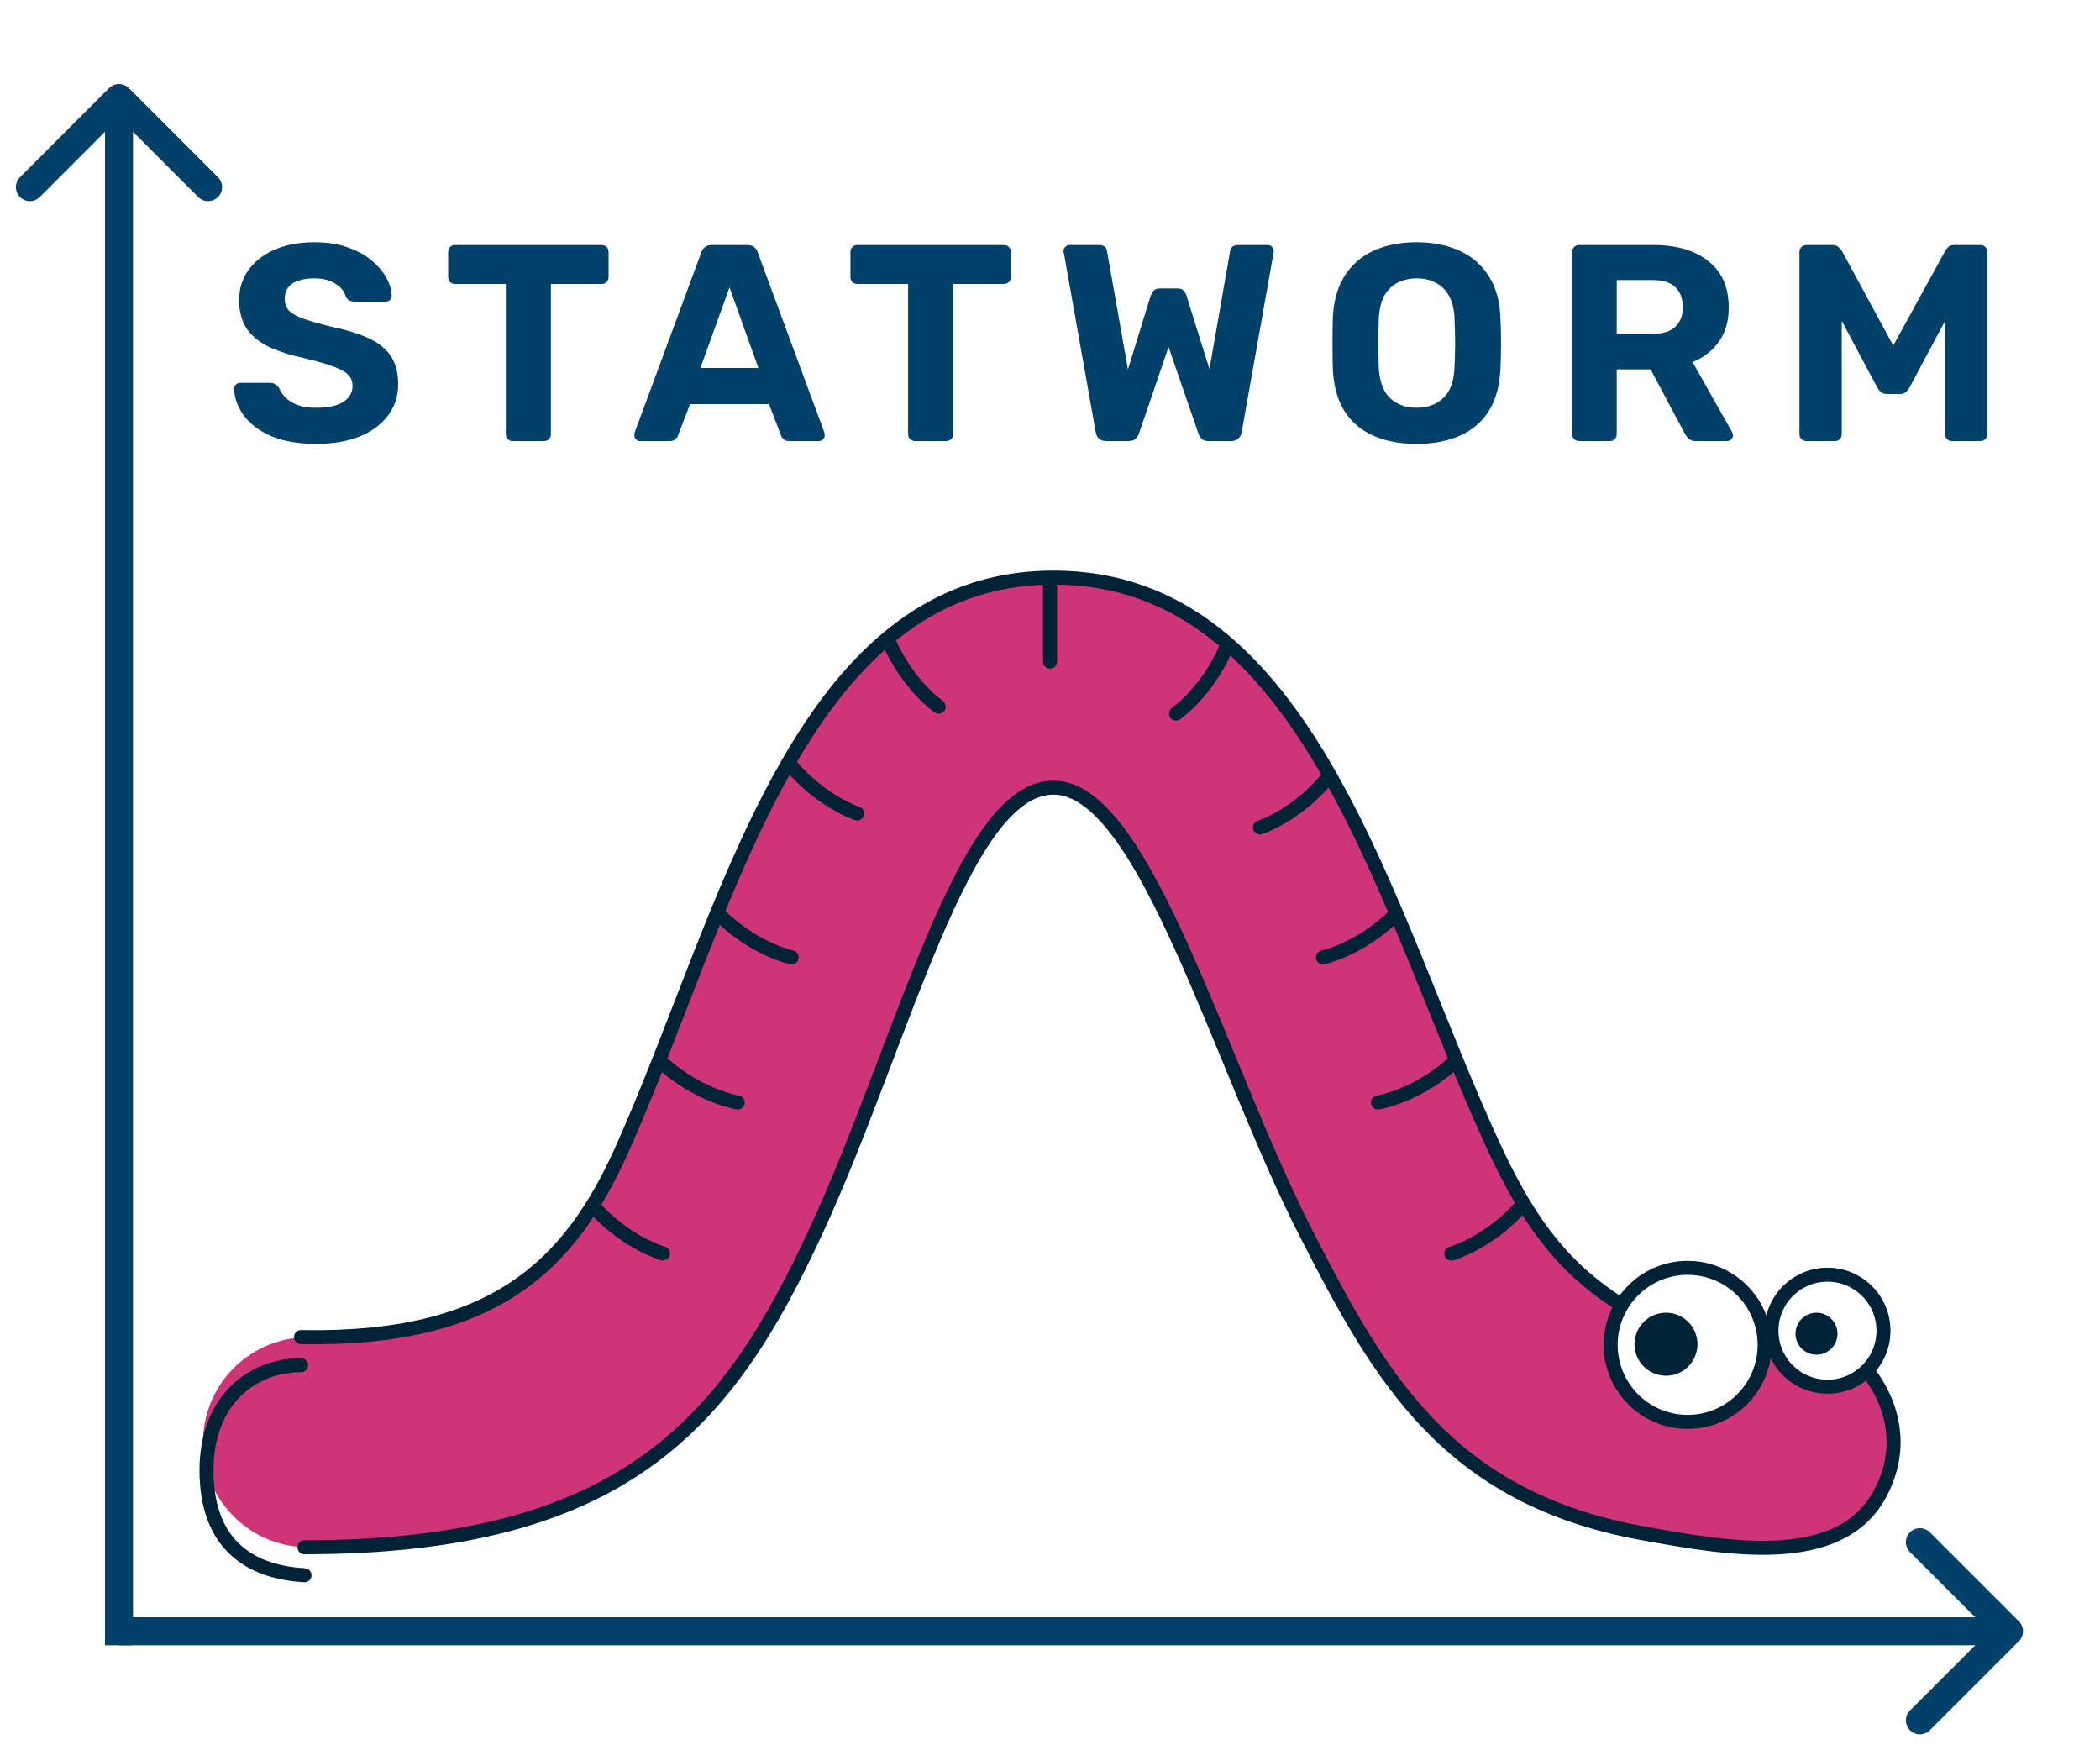 <?xml version="1.0" encoding="UTF-8"?> <svg xmlns="http://www.w3.org/2000/svg" width="300" height="250" viewBox="0 0 300 250" fill="none"><rect width="300" height="250" fill="#F7F7F7"></rect><rect width="300" height="250" fill="white"></rect><path d="M45.16 63.4C42.6 63.4 40.454 63.027 38.72 62.28C37.014 61.533 35.72 60.56 34.84 59.36C33.96 58.16 33.494 56.88 33.44 55.52C33.44 55.307 33.52 55.12 33.68 54.96C33.84 54.773 34.04 54.68 34.28 54.68H38.56C38.907 54.68 39.174 54.76 39.36 54.92C39.547 55.053 39.72 55.227 39.88 55.44C40.067 55.893 40.36 56.333 40.76 56.76C41.187 57.187 41.76 57.547 42.48 57.84C43.2 58.107 44.094 58.24 45.16 58.24C46.894 58.24 48.187 57.96 49.04 57.4C49.92 56.84 50.36 56.08 50.36 55.12C50.36 54.427 50.12 53.867 49.64 53.44C49.187 53.013 48.454 52.627 47.44 52.28C46.454 51.933 45.134 51.56 43.48 51.16C41.48 50.733 39.774 50.187 38.36 49.52C36.974 48.827 35.92 47.947 35.2 46.88C34.507 45.787 34.16 44.44 34.16 42.84C34.16 41.24 34.6 39.827 35.48 38.6C36.36 37.347 37.6 36.373 39.2 35.68C40.8 34.96 42.707 34.6 44.92 34.6C46.707 34.6 48.28 34.84 49.64 35.32C51.027 35.8 52.174 36.427 53.08 37.2C54.014 37.973 54.72 38.8 55.2 39.68C55.68 40.56 55.934 41.413 55.96 42.24C55.96 42.453 55.88 42.653 55.72 42.84C55.56 43 55.36 43.08 55.12 43.08H50.64C50.374 43.08 50.134 43.027 49.92 42.92C49.707 42.813 49.534 42.627 49.4 42.36C49.24 41.667 48.76 41.067 47.96 40.56C47.187 40.027 46.174 39.76 44.92 39.76C43.614 39.76 42.574 40 41.8 40.48C41.054 40.96 40.68 41.693 40.68 42.68C40.68 43.32 40.867 43.867 41.24 44.32C41.64 44.747 42.294 45.133 43.2 45.48C44.134 45.8 45.36 46.16 46.88 46.56C49.227 47.04 51.134 47.613 52.6 48.28C54.067 48.947 55.147 49.813 55.84 50.88C56.534 51.92 56.88 53.24 56.88 54.84C56.88 56.627 56.374 58.16 55.36 59.44C54.374 60.72 53 61.707 51.24 62.4C49.507 63.067 47.48 63.4 45.16 63.4ZM73.261 63C72.967 63 72.727 62.907 72.541 62.72C72.354 62.533 72.261 62.293 72.261 62V40.56H64.981C64.714 40.56 64.487 40.467 64.301 40.28C64.114 40.093 64.021 39.867 64.021 39.6V36C64.021 35.707 64.114 35.467 64.301 35.28C64.487 35.093 64.714 35 64.981 35H85.941C86.234 35 86.474 35.093 86.661 35.28C86.847 35.467 86.941 35.707 86.941 36V39.6C86.941 39.867 86.847 40.093 86.661 40.28C86.474 40.467 86.234 40.56 85.941 40.56H78.701V62C78.701 62.293 78.607 62.533 78.421 62.72C78.234 62.907 77.994 63 77.701 63H73.261ZM91.457 63C91.218 63 91.017 62.92 90.858 62.76C90.698 62.573 90.618 62.373 90.618 62.16C90.618 62.027 90.631 61.907 90.657 61.8L100.178 36.08C100.258 35.787 100.418 35.533 100.658 35.32C100.898 35.107 101.231 35 101.658 35H106.778C107.204 35 107.538 35.107 107.778 35.32C108.018 35.533 108.178 35.787 108.258 36.08L117.778 61.8C117.804 61.907 117.818 62.027 117.818 62.16C117.818 62.373 117.738 62.573 117.578 62.76C117.418 62.92 117.218 63 116.978 63H112.818C112.418 63 112.124 62.907 111.938 62.72C111.751 62.533 111.631 62.36 111.578 62.2L109.858 57.72H98.578L96.858 62.2C96.804 62.36 96.684 62.533 96.498 62.72C96.311 62.907 96.017 63 95.618 63H91.457ZM100.058 52.56H108.338L104.218 41.04L100.058 52.56ZM130.731 63C130.438 63 130.198 62.907 130.011 62.72C129.824 62.533 129.731 62.293 129.731 62V40.56H122.451C122.184 40.56 121.958 40.467 121.771 40.28C121.584 40.093 121.491 39.867 121.491 39.6V36C121.491 35.707 121.584 35.467 121.771 35.28C121.958 35.093 122.184 35 122.451 35H143.411C143.704 35 143.944 35.093 144.131 35.28C144.318 35.467 144.411 35.707 144.411 36V39.6C144.411 39.867 144.318 40.093 144.131 40.28C143.944 40.467 143.704 40.56 143.411 40.56H136.171V62C136.171 62.293 136.078 62.533 135.891 62.72C135.704 62.907 135.464 63 135.171 63H130.731ZM158.018 63C157.592 63 157.245 62.88 156.978 62.64C156.738 62.4 156.592 62.107 156.538 61.76L151.978 36.12C151.952 36.067 151.938 36.013 151.938 35.96C151.938 35.907 151.938 35.867 151.938 35.84C151.938 35.627 152.018 35.44 152.178 35.28C152.338 35.093 152.538 35 152.778 35H156.978C157.672 35 158.058 35.28 158.138 35.84L161.138 52.76L164.378 42.24C164.458 42.027 164.592 41.8 164.778 41.56C164.965 41.32 165.272 41.2 165.698 41.2H168.218C168.645 41.2 168.952 41.32 169.138 41.56C169.325 41.8 169.445 42.027 169.498 42.24L172.778 52.72L175.738 35.84C175.818 35.28 176.218 35 176.938 35H181.138C181.378 35 181.578 35.093 181.738 35.28C181.898 35.44 181.978 35.627 181.978 35.84C181.978 35.867 181.978 35.907 181.978 35.96C181.978 36.013 181.965 36.067 181.938 36.12L177.378 61.76C177.325 62.107 177.165 62.4 176.898 62.64C176.658 62.88 176.325 63 175.898 63H172.658C172.232 63 171.898 62.893 171.658 62.68C171.445 62.44 171.298 62.2 171.218 61.96L166.938 49.56L162.698 61.96C162.618 62.2 162.458 62.44 162.218 62.68C162.005 62.893 161.672 63 161.218 63H158.018ZM202.396 63.4C199.969 63.4 197.876 63 196.116 62.2C194.356 61.4 192.982 60.2 191.996 58.6C191.009 56.973 190.476 54.933 190.396 52.48C190.369 51.333 190.356 50.2 190.356 49.08C190.356 47.933 190.369 46.773 190.396 45.6C190.476 43.2 191.009 41.187 191.996 39.56C193.009 37.907 194.396 36.667 196.156 35.84C197.942 35.013 200.022 34.6 202.396 34.6C204.742 34.6 206.796 35.013 208.556 35.84C210.342 36.667 211.742 37.907 212.756 39.56C213.769 41.187 214.302 43.2 214.356 45.6C214.409 46.773 214.436 47.933 214.436 49.08C214.436 50.2 214.409 51.333 214.356 52.48C214.276 54.933 213.742 56.973 212.756 58.6C211.769 60.2 210.396 61.4 208.636 62.2C206.876 63 204.796 63.4 202.396 63.4ZM202.396 58.24C203.942 58.24 205.209 57.773 206.196 56.84C207.209 55.88 207.742 54.36 207.796 52.28C207.849 51.107 207.876 50.013 207.876 49C207.876 47.96 207.849 46.867 207.796 45.72C207.769 44.333 207.516 43.2 207.036 42.32C206.556 41.44 205.916 40.8 205.116 40.4C204.342 39.973 203.436 39.76 202.396 39.76C201.356 39.76 200.436 39.973 199.636 40.4C198.836 40.8 198.196 41.44 197.716 42.32C197.262 43.2 197.009 44.333 196.956 45.72C196.929 46.867 196.916 47.96 196.916 49C196.916 50.013 196.929 51.107 196.956 52.28C197.036 54.36 197.569 55.88 198.556 56.84C199.542 57.773 200.822 58.24 202.396 58.24ZM225.601 63C225.307 63 225.067 62.907 224.881 62.72C224.694 62.533 224.601 62.293 224.601 62V36C224.601 35.707 224.694 35.467 224.881 35.28C225.067 35.093 225.307 35 225.601 35H236.201C239.534 35 242.161 35.773 244.081 37.32C246.001 38.84 246.961 41.04 246.961 43.92C246.961 45.867 246.494 47.493 245.561 48.8C244.627 50.107 243.374 51.08 241.801 51.72L247.441 61.72C247.521 61.88 247.561 62.027 247.561 62.16C247.561 62.373 247.481 62.573 247.321 62.76C247.161 62.92 246.961 63 246.721 63H242.281C241.801 63 241.441 62.88 241.201 62.64C240.961 62.373 240.787 62.133 240.681 61.92L235.801 52.76H230.961V62C230.961 62.293 230.867 62.533 230.681 62.72C230.494 62.907 230.254 63 229.961 63H225.601ZM230.961 47.68H236.081C237.547 47.68 238.627 47.347 239.321 46.68C240.041 46.013 240.401 45.08 240.401 43.88C240.401 42.68 240.054 41.733 239.361 41.04C238.667 40.347 237.574 40 236.081 40H230.961V47.68ZM258.066 63C257.8 63 257.56 62.907 257.346 62.72C257.16 62.533 257.066 62.293 257.066 62V36C257.066 35.707 257.16 35.467 257.346 35.28C257.56 35.093 257.8 35 258.066 35H261.786C262.186 35 262.48 35.107 262.666 35.32C262.88 35.533 263.026 35.693 263.106 35.8L270.466 49.36L277.906 35.8C277.96 35.693 278.08 35.533 278.266 35.32C278.48 35.107 278.786 35 279.186 35H282.906C283.2 35 283.44 35.093 283.626 35.28C283.813 35.467 283.906 35.707 283.906 36V62C283.906 62.293 283.813 62.533 283.626 62.72C283.44 62.907 283.2 63 282.906 63H278.826C278.56 63 278.333 62.907 278.146 62.72C277.96 62.533 277.866 62.293 277.866 62V45.84L272.786 55.36C272.653 55.6 272.48 55.813 272.266 56C272.053 56.187 271.773 56.28 271.426 56.28H269.546C269.2 56.28 268.92 56.187 268.706 56C268.493 55.813 268.32 55.6 268.186 55.36L263.106 45.84V62C263.106 62.293 263.013 62.533 262.826 62.72C262.64 62.907 262.413 63 262.146 63H258.066Z" fill="#00416A"></path><path d="M18.414 12.586C17.633 11.805 16.367 11.805 15.586 12.586L2.858 25.314C2.077 26.095 2.077 27.361 2.858 28.142C3.639 28.923 4.905 28.923 5.686 28.142L17 16.828L28.314 28.142C29.095 28.923 30.361 28.923 31.142 28.142C31.923 27.361 31.923 26.095 31.142 25.314L18.414 12.586ZM19 235L19 14L15 14L15 235L19 235Z" fill="#00416A"></path><path d="M288.414 234.414C289.195 233.633 289.195 232.367 288.414 231.586L275.686 218.858C274.905 218.077 273.639 218.077 272.858 218.858C272.077 219.639 272.077 220.905 272.858 221.686L284.172 233L272.858 244.314C272.077 245.095 272.077 246.361 272.858 247.142C273.639 247.923 274.905 247.923 275.686 247.142L288.414 234.414ZM17 235H287V231H17V235Z" fill="#00416A"></path><path data-figma-bg-blur-radius="4" d="M256 206C213.958 206 205.948 182.768 194.278 157.793C182.609 132.819 174.152 97 150.447 97C126.743 97 118.692 132.819 108.405 157.793C98.118 182.768 89.173 206 44 206" stroke="#CF3476" stroke-width="30" stroke-linecap="round" stroke-linejoin="round"></path><path data-figma-bg-blur-radius="4" d="M43.5 221C89.312 221 104 203 116.5 176C129 149 137.5 112.5 150.5 112.5C163.5 112.5 174 151.5 186.5 176C196.987 196.554 206.673 213.94 234.696 219.008C246.579 221.157 262.681 224.081 268.5 213.5V213.5C274 203.5 266.5 195.5 266.5 195.5" stroke="#002237" stroke-width="2" stroke-linecap="round" stroke-linejoin="round"></path><path data-figma-bg-blur-radius="4" d="M231 185.982C222.619 180.546 217.932 173.571 213.359 163.709C197.927 130.424 187.19 82.5 150.5 82.5V82.5V82.5C113.885 82.5 103.847 130.761 88.859 164.167C81.47 180.638 70.692 191.518 43 190.981" stroke="#002237" stroke-width="2" stroke-linecap="round" stroke-linejoin="round"></path><circle cx="261.069" cy="190.069" r="8" transform="rotate(-0.443 261.069 190.069)" fill="white" stroke="#002237" stroke-width="2"></circle><circle cx="259.5" cy="190.5" r="3.5" fill="#002237"></circle><circle cx="259.5" cy="190.5" r="3.5" stroke="white"></circle><g filter="url(#filter3_d_0_1)"><path d="M43 191C36 191 29.5 196 29.5 206C29.5 216 35 220.5 43.5 221" stroke="#002237" stroke-width="2" stroke-linecap="round"></path></g><path d="M149 94.5C149 95.052 149.448 95.5 150 95.5C150.552 95.5 151 95.052 151 94.5L149 94.5ZM149 82L149 94.5L151 94.5L151 82L149 82Z" fill="#002237"></path><path d="M175.098 92.682C172.372 98.913 168 101.935 168 101.935" stroke="#002237" stroke-width="2" stroke-linecap="round"></path><path d="M127 91.682C129.726 97.913 134.098 100.935 134.098 100.935" stroke="#002237" stroke-width="2" stroke-linecap="round"></path><path d="M189.449 111.359C185.054 116.549 180 118.195 180 118.195" stroke="#002237" stroke-width="2" stroke-linecap="round"></path><path d="M113 109.359C117.395 114.549 122.449 116.195 122.449 116.195" stroke="#002237" stroke-width="2" stroke-linecap="round"></path><path d="M199.087 130.901C194.194 135.624 189 136.754 189 136.754" stroke="#002237" stroke-width="2" stroke-linecap="round"></path><path d="M103 130.901C107.893 135.624 113.087 136.754 113.087 136.754" stroke="#002237" stroke-width="2" stroke-linecap="round"></path><path d="M207.237 152.176C202.097 156.629 196.85 157.478 196.85 157.478" stroke="#002237" stroke-width="2" stroke-linecap="round"></path><path d="M95 152.179C100.14 156.632 105.387 157.481 105.387 157.481" stroke="#002237" stroke-width="2" stroke-linecap="round"></path><path d="M217.048 172.6C212.454 177.614 207.339 179.06 207.339 179.06" stroke="#002237" stroke-width="2" stroke-linecap="round"></path><path d="M85 172.573C89.594 177.587 94.709 179.034 94.709 179.034" stroke="#002237" stroke-width="2" stroke-linecap="round"></path><circle cx="241.093" cy="192.093" r="11" transform="rotate(-0.443 241.093 192.093)" fill="white" stroke="#002237" stroke-width="2"></circle><circle cx="238" cy="192" r="5" fill="#002237"></circle><circle cx="238" cy="192" r="5" stroke="white"></circle><defs><filter id="filter3_d_0_1" x="24.5" y="190" width="24" height="40" filterUnits="userSpaceOnUse" color-interpolation-filters="sRGB"><feFlood flood-opacity="0" result="BackgroundImageFix"></feFlood><feColorMatrix in="SourceAlpha" type="matrix" values="0 0 0 0 0 0 0 0 0 0 0 0 0 0 0 0 0 0 127 0" result="hardAlpha"></feColorMatrix><feOffset dy="4"></feOffset><feGaussianBlur stdDeviation="2"></feGaussianBlur><feComposite in2="hardAlpha" operator="out"></feComposite><feColorMatrix type="matrix" values="0 0 0 0 0 0 0 0 0 0 0 0 0 0 0 0 0 0 0.25 0"></feColorMatrix><feBlend mode="normal" in2="BackgroundImageFix" result="effect1_dropShadow_0_1"></feBlend><feBlend mode="normal" in="SourceGraphic" in2="effect1_dropShadow_0_1" result="shape"></feBlend></filter></defs></svg> 